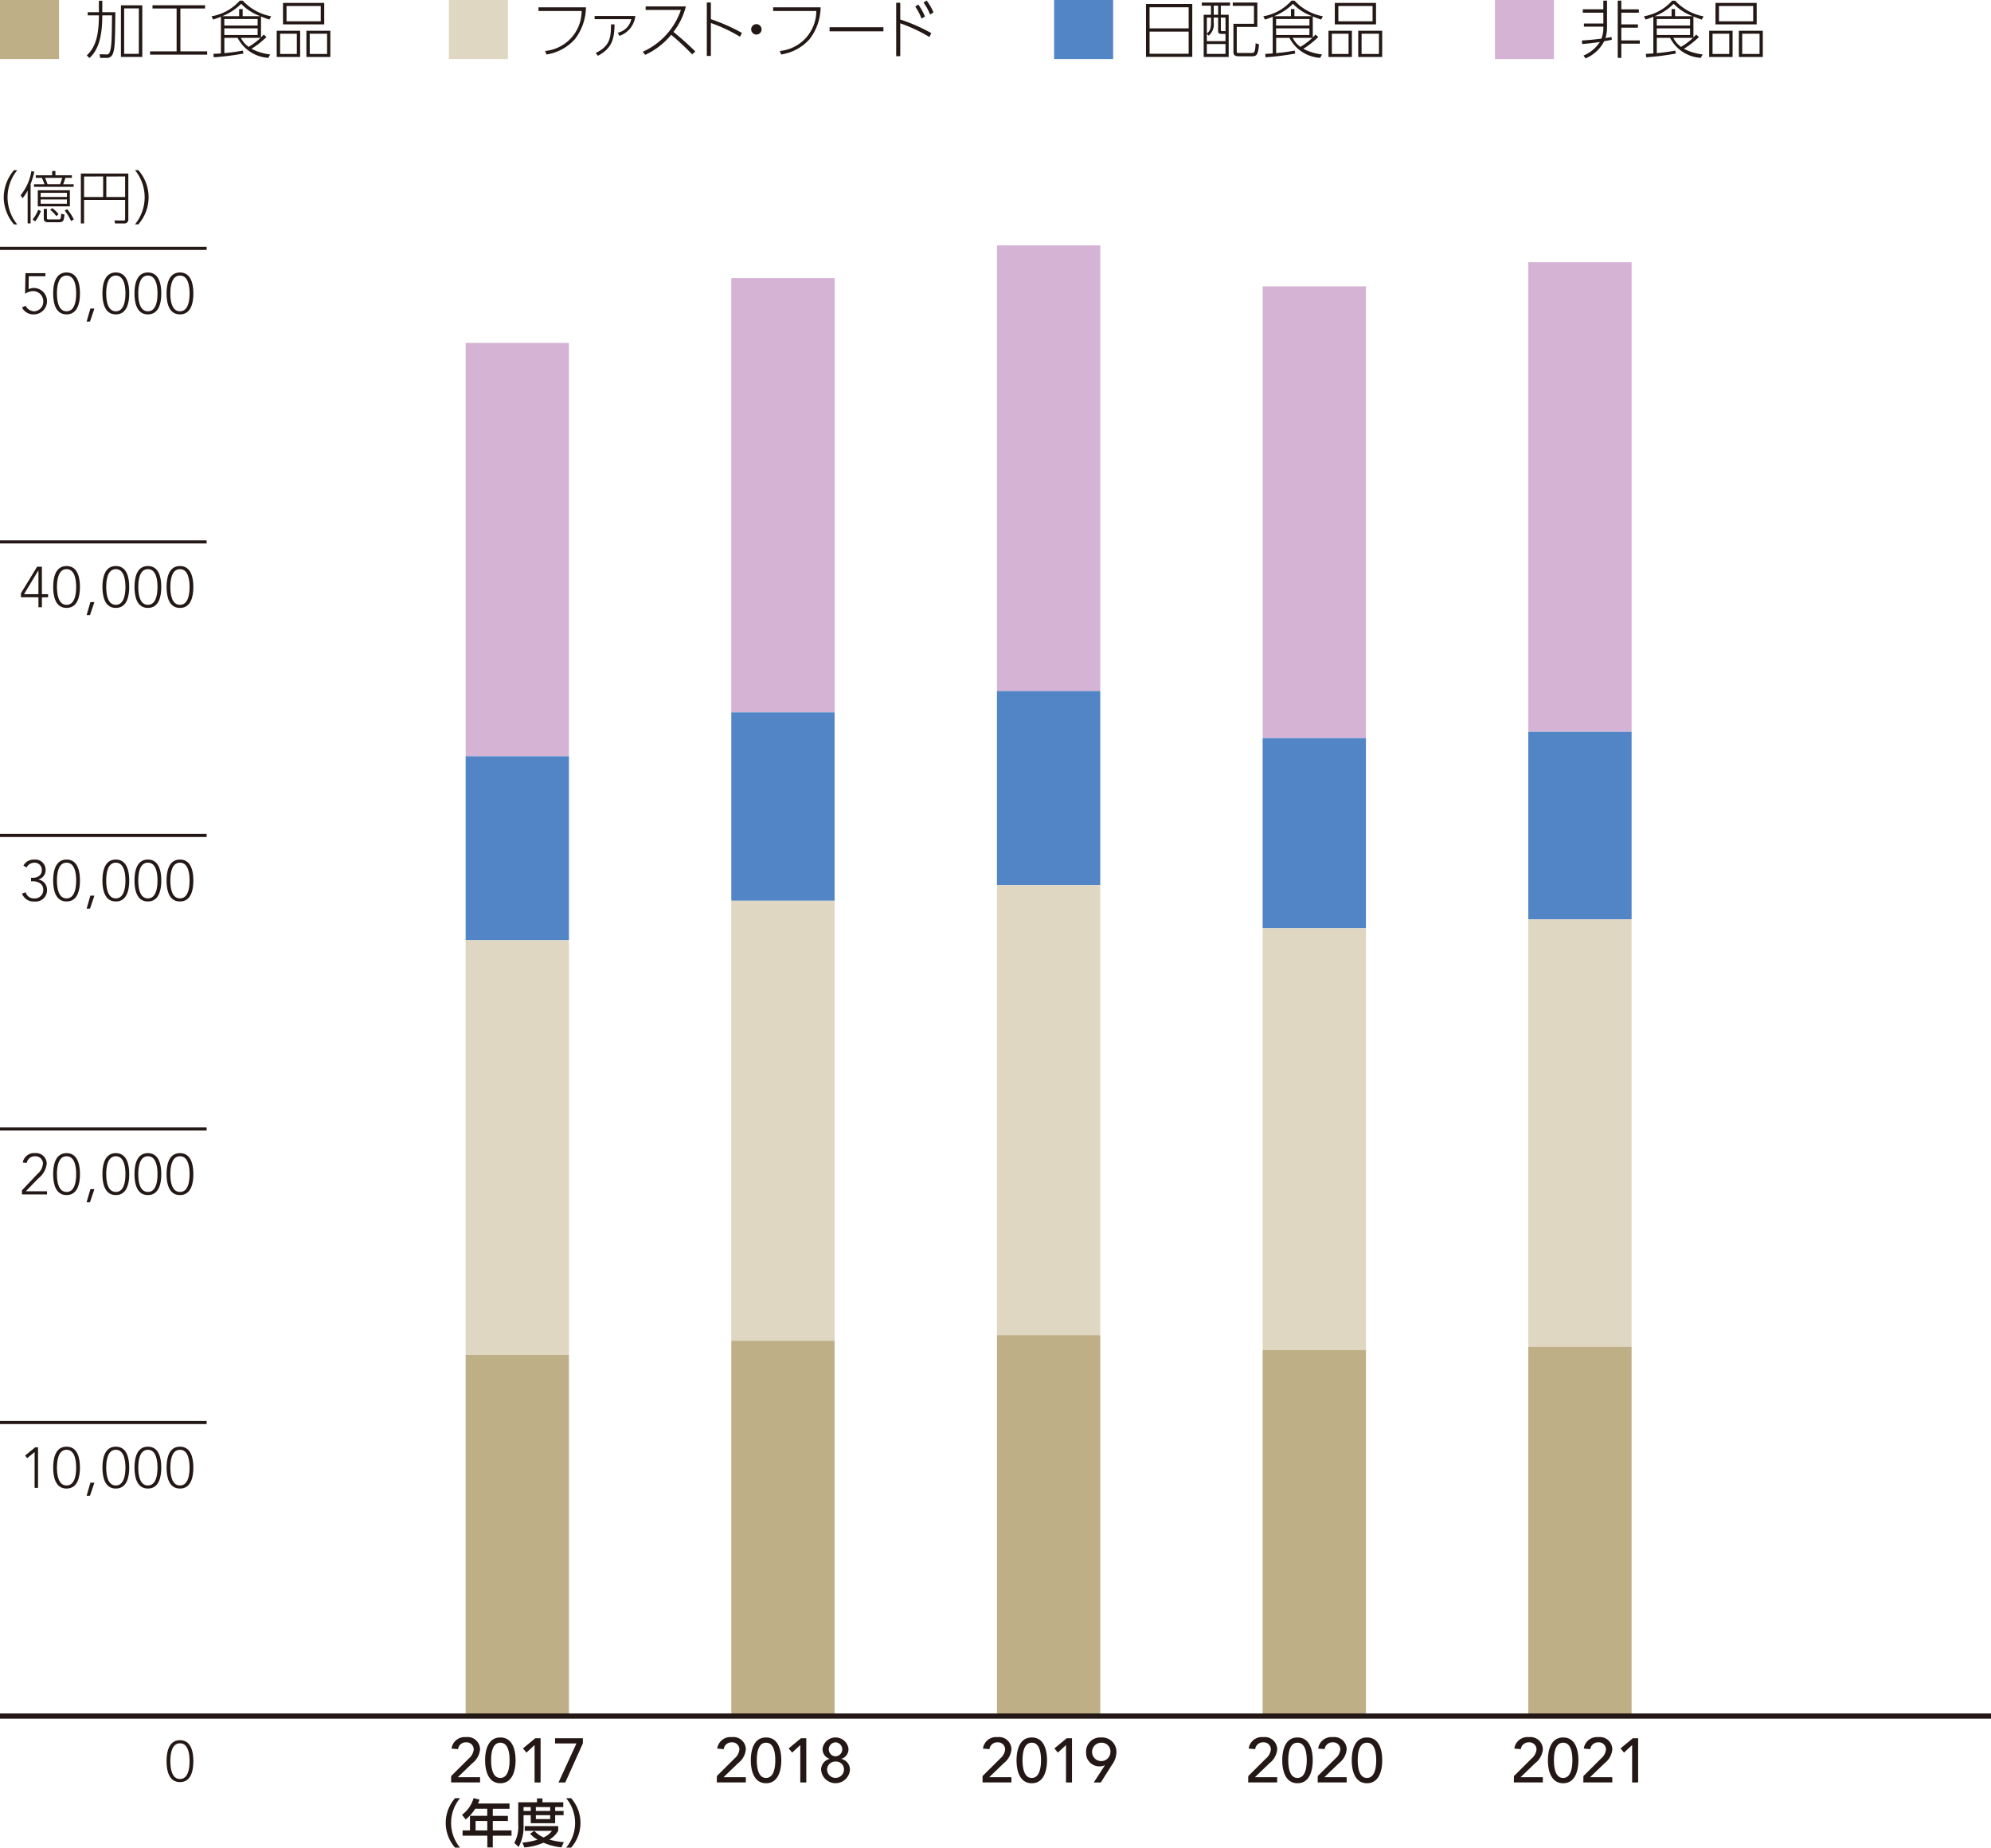 <svg xmlns="http://www.w3.org/2000/svg" viewBox="0 0 191.197 177.395"><defs><style>.cls-1{fill:#bfaf86}.cls-2{fill:#231815}.cls-3{fill:#dfd7c2}.cls-4{fill:#5185c5}.cls-5{fill:#d5b3d4}.cls-6{fill:none;stroke:#231815;stroke-miterlimit:10;stroke-width:.3px}</style></defs><g id="レイヤー_2" data-name="レイヤー 2"><g id="レイヤー_4" data-name="レイヤー 4"><path class="cls-1" d="M0 0h5.669v5.669H0z"/><path class="cls-2" d="M10.174.255h.326v1.1h1.254c-.024 2.56-.03 3.5-.246 4a.58.58 0 0 1-.618.383h-.594l-.054-.347.66.017c.174.006.384.006.468-1.092.035-.467.042-.6.066-2.662H10.5c0 2.165-.42 3.359-1.235 4.1L9.01 5.5c.744-.7 1.164-1.684 1.164-3.844H9.1v-.3h1.074Zm4.167.437v4.954H12.29V.692Zm-.329.294H12.6v4.367h1.409ZM20.371.687V1H18v4.112h2.572v.319h-5.484v-.319h2.549V1h-2.315V.687ZM25.741 3.775a2.146 2.146 0 0 0 .252-.276l.277.234a8.472 8.472 0 0 1-1.44 1.133 4.98 4.98 0 0 0 1.793.54l-.174.33A3.548 3.548 0 0 1 23.5 3.817h-1.278v1.469c.683-.072.953-.1 1.774-.246l.061.282a25.4 25.4 0 0 1-2.855.36l-.03-.329c.426-.019.51-.025.72-.042V1.79c-.246.1-.409.162-.744.27l-.162-.312A4.681 4.681 0 0 0 23.7.243h.288a4.972 4.972 0 0 0 2.729 1.505l-.174.312c-.372-.125-.54-.192-.8-.293Zm-.065-2.039A4.887 4.887 0 0 1 23.835.549a5.361 5.361 0 0 1-1.817 1.187h1.625v-.683h.336v.683Zm-.258.27h-3.2v.63h3.2Zm0 .9h-3.2v.636h3.2Zm-1.607.912a2.333 2.333 0 0 0 .737.864 6.425 6.425 0 0 0 1.152-.865ZM29.5 3.134v2.518h-2.25V3.134Zm-1.925.287v1.943h1.607V3.421ZM31.813.465v2.056h-3.958V.465Zm-3.622.294v1.469h3.287V.759ZM32.4 3.134v2.518h-2.3V3.134Zm-1.979.287v1.943h1.667V3.421Z" transform="translate(-.677 -.182)"/><path class="cls-3" d="M43.109 0h5.669v5.669h-5.669z"/><path class="cls-2" d="M56.946.885a5.111 5.111 0 0 1-1.067 3.064 4.57 4.57 0 0 1-2.723 1.463l-.132-.336a3.865 3.865 0 0 0 3.508-3.838h-4.143V.885ZM61.687 1.718a2.269 2.269 0 0 1-1.524 1.907l-.163-.3a1.706 1.706 0 0 0 1.3-1.3h-3.52v-.307Zm-3.8 3.551c1.427-.7 1.445-1.536 1.469-2.748h.335c-.017 1.326-.2 2.286-1.6 3.017ZM66.541.8a6.635 6.635 0 0 1-1.193 2.446 28.74 28.74 0 0 1 2.1 1.877l-.3.282a24.349 24.349 0 0 0-2.016-1.882 7.064 7.064 0 0 1-2.494 1.924l-.238-.293a6.8 6.8 0 0 0 3.663-4.017h-3.384V.8ZM71.742 3.709a14.8 14.8 0 0 0-2.8-1.319v3.16h-.389V.423h.389v1.6a17.641 17.641 0 0 1 2.981 1.318ZM73.813 3a.5.5 0 1 1-.5-.5.5.5 0 0 1 .5.5ZM79.482.885a5.111 5.111 0 0 1-1.067 3.064 4.57 4.57 0 0 1-2.723 1.463l-.131-.336a3.865 3.865 0 0 0 3.507-3.838h-4.143V.885ZM85.513 2.8v.39h-5.17V2.8ZM89.929 3.733a15.076 15.076 0 0 0-2.8-1.313v3.154h-.39V.447h.39v1.607a16.867 16.867 0 0 1 2.98 1.307ZM88.867.621a5.913 5.913 0 0 1 .633 1.146l-.324.2a5.788 5.788 0 0 0-.609-1.16Zm.8-.384a5.549 5.549 0 0 1 .653 1.133l-.32.21a5.575 5.575 0 0 0-.635-1.157Z" transform="translate(-.677 -.182)"/><path class="cls-4" d="M101.226 0h5.669v5.669h-5.669z"/><path class="cls-2" d="M115.172.566V5.64h-4.443V.566Zm-4.1 2.339h3.754V.879h-3.756Zm0 .313V5.34h3.754V3.218ZM118.8.429v.3h-.888V1.6h.756v4.052h-2.4V1.6h.7V.729h-.881v-.3Zm-1.146 1.439h-.426v.462a1.406 1.406 0 0 1-.479 1.272l-.18-.168v.7h1.793v-.7h-.414c-.294 0-.294-.187-.294-.306Zm-.683 0h-.4V3.4c.234-.192.4-.372.4-1.055Zm1.391 2.543h-1.793v.947h1.793Zm-.705-3.682h-.426V1.6h.426Zm.708 1.139h-.45v1.146c0 .149.042.155.187.155h.263Zm3.053.9h-1.974v2.338c0 .163.025.163.246.163h1.152c.263 0 .372 0 .414-.936l.323.107c-.084 1.081-.269 1.146-.713 1.146H119.7c-.239 0-.575 0-.575-.4V2.468h1.973V.741h-2.039V.429h2.363ZM126.746 3.775A2.3 2.3 0 0 0 127 3.5l.275.234a8.389 8.389 0 0 1-1.439 1.133 4.986 4.986 0 0 0 1.793.54l-.174.33a3.551 3.551 0 0 1-2.95-1.919h-1.277v1.468c.683-.072.954-.1 1.775-.246l.06.282a25.368 25.368 0 0 1-2.855.36l-.029-.329a15.4 15.4 0 0 0 .719-.042V1.79a8.95 8.95 0 0 1-.744.27l-.162-.312A4.693 4.693 0 0 0 124.7.243h.288a4.972 4.972 0 0 0 2.729 1.505l-.175.312c-.371-.125-.539-.192-.8-.293Zm-.066-2.039a4.887 4.887 0 0 1-1.841-1.187 5.337 5.337 0 0 1-1.818 1.187h1.626v-.683h.335v.683Zm-.258.27h-3.2v.63h3.2Zm0 .9h-3.2v.636h3.2Zm-1.607.912a2.349 2.349 0 0 0 .738.864 6.506 6.506 0 0 0 1.151-.864ZM130.5 3.134v2.518h-2.249V3.134Zm-1.925.287v1.943h1.608V3.421Zm4.242-2.956v2.056h-3.957V.465ZM129.2.759v1.469h3.286V.759Zm4.209 2.375v2.518h-2.3V3.134Zm-1.978.287v1.943h1.667V3.421Z" transform="translate(-.677 -.182)"/><path class="cls-5" d="M143.56 0h5.669v5.669h-5.669z"/><path class="cls-2" d="M155.461 4a15.36 15.36 0 0 1-.732.138 3.51 3.51 0 0 1-1.793 1.649l-.192-.27a3.5 3.5 0 0 0 1.571-1.307c-.557.09-1.133.149-1.7.2l-.03-.342a22.892 22.892 0 0 0 1.877-.179 2.908 2.908 0 0 0 .186-1.146h-1.865v-.3h1.865V1.4h-1.973v-.324h1.973V.243H155v2.572a3.313 3.313 0 0 1-.15 1.02c.3-.042.444-.072.582-.1Zm.911-2.921h1.685V1.4h-1.685v1.121h1.595v.319h-1.595v1.222h1.775v.313h-1.775v1.367h-.342V.243h.342ZM163.3 3.775a2.388 2.388 0 0 0 .252-.276l.275.234a8.428 8.428 0 0 1-1.439 1.133 4.986 4.986 0 0 0 1.793.54l-.174.33a3.549 3.549 0 0 1-2.95-1.919h-1.278v1.469c.684-.072.954-.1 1.776-.246l.059.282a25.355 25.355 0 0 1-2.854.36l-.03-.329a15.4 15.4 0 0 0 .719-.042V1.79a7.847 7.847 0 0 1-.743.27l-.162-.312a4.693 4.693 0 0 0 2.711-1.5h.288a4.968 4.968 0 0 0 2.728 1.505l-.174.312c-.371-.125-.539-.192-.8-.293Zm-.067-2.039A4.891 4.891 0 0 1 161.4.549a5.347 5.347 0 0 1-1.818 1.187h1.618v-.683h.335v.683Zm-.257.27h-3.2v.63h3.2Zm0 .9h-3.2v.636h3.2Zm-1.608.912a2.359 2.359 0 0 0 .738.864 6.488 6.488 0 0 0 1.152-.864ZM167.059 3.134v2.518h-2.249V3.134Zm-1.925.287v1.943h1.607V3.421Zm4.239-2.956v2.056h-3.957V.465Zm-3.621.294v1.469h3.286V.759Zm4.209 2.375v2.518h-2.3V3.134Zm-1.979.287v1.943h1.667V3.421ZM2.018 21.724a4.035 4.035 0 0 1-.984-2.6 4.08 4.08 0 0 1 .984-2.6h.318a4.1 4.1 0 0 0 0 5.208ZM3.617 21.63h-.285v-3.153a3.75 3.75 0 0 1-.494.736l-.182-.291a4.823 4.823 0 0 0 1.033-2.308l.286.056a8.12 8.12 0 0 1-.358 1.175Zm.193-.379a3.381 3.381 0 0 0 .539-.934l.257.126a3.71 3.71 0 0 1-.549.99Zm3.938-3.378v.247H3.941v-.247h1.011c-.016-.05-.12-.33-.252-.615h-.588v-.247h1.571V16.6H6v.412h1.578v.247h-.626a5.429 5.429 0 0 1-.209.615Zm-.362 2.12H4.305v-1.544h3.081Zm-.281-1.3H4.579v.4h2.526Zm0 .638H4.579v.412h2.526Zm-1.921.906v.829c0 .149.015.182.164.182h.983c.154 0 .165-.061.192-.209a1.711 1.711 0 0 0 .023-.335l.318.071c-.044.561-.1.743-.506.743H5.266c-.243 0-.385-.1-.385-.364v-.914Zm1.262-2.367a6.084 6.084 0 0 0 .209-.615H5c.094.208.154.373.242.615Zm-.362 3.07a2.392 2.392 0 0 0-.582-.6l.181-.176a2.609 2.609 0 0 1 .615.582Zm1.417.462a5.208 5.208 0 0 0-.609-1.002l.236-.136a4.753 4.753 0 0 1 .637.988ZM13 21.229a.373.373 0 0 1-.423.407h-.851l-.061-.291.874.01c.132 0 .153-.033.153-.159v-1.818H8.75v2.258h-.308v-4.79H13Zm-4.251-4.1V19.1h1.834v-1.974Zm2.137 0V19.1h1.806v-1.974ZM13.64 21.724a4.117 4.117 0 0 0 0-5.208h.318a3.923 3.923 0 0 1 0 5.208ZM44.377 177.576a3.589 3.589 0 0 1 0-4.745h.476a3.716 3.716 0 0 0 0 4.745ZM49.607 173.342v.506H48v.68h1.451v.491H48v.905h1.8v.506H48v1.126h-.525v-1.126H45.1v-.506h.709v-1.4h1.658v-.68H46.31a3.974 3.974 0 0 1-.912 1.025l-.355-.445a2.988 2.988 0 0 0 1.111-1.6l.571.141a3.548 3.548 0 0 1-.145.375Zm-2.136 1.677H46.35v.905h1.121ZM50.443 173.222h1.8v-.37h.526v.37h2v.46h-.78v.371h.811v.41h-.811v.77h-2.344v-.77h-.691v.911a4.058 4.058 0 0 1-.475 2.142l-.411-.391a3.244 3.244 0 0 0 .375-1.762Zm1.547 2.748a2.834 2.834 0 0 0 .881.625 1.9 1.9 0 0 0 .811-.63h-2.613v-.451h3.213v.451a2.343 2.343 0 0 1-.85.84 7 7 0 0 0 1.391.246l-.23.5a5.877 5.877 0 0 1-1.722-.445 5.912 5.912 0 0 1-1.832.455l-.2-.465a7.512 7.512 0 0 0 1.461-.28 2.658 2.658 0 0 1-.715-.577Zm-1.036-2.288v.371h.691v-.371Zm1.181 0v.371h1.377v-.371Zm0 .781v.37h1.377v-.37ZM55.048 177.576a3.716 3.716 0 0 0 0-4.745h.475a3.586 3.586 0 0 1 0 4.745Z" transform="translate(-.677 -.182)"/><path class="cls-6" d="M0 108.396h19.843"/><path class="cls-2" d="m2.786 114.467 1.462-1.544a1.531 1.531 0 0 0 .555-1 .712.712 0 0 0-.775-.725.775.775 0 0 0-.78.637l-.385-.038a1.1 1.1 0 0 1 1.181-.9 1.027 1.027 0 0 1 1.121 1 2.065 2.065 0 0 1-.8 1.417l-1.214 1.247h2.041v.3H2.786ZM7.069 110.9c1.094 0 1.285 1.165 1.285 2.011s-.191 2.01-1.285 2.01-1.285-1.164-1.285-2.01.193-2.011 1.285-2.011Zm0 3.725c.825 0 .923-1.11.923-1.714s-.1-1.714-.923-1.714-.923 1.11-.923 1.714.099 1.71.923 1.71ZM9.358 114.357h.384l-.423 1.252h-.324ZM11.8 110.9c1.093 0 1.285 1.165 1.285 2.011s-.192 2.01-1.285 2.01-1.286-1.164-1.286-2.01.192-2.011 1.286-2.011Zm0 3.725c.823 0 .923-1.11.923-1.714s-.1-1.714-.923-1.714-.923 1.11-.923 1.714.099 1.71.923 1.71ZM14.879 110.9c1.094 0 1.285 1.165 1.285 2.011s-.191 2.01-1.285 2.01-1.285-1.164-1.285-2.01.192-2.011 1.285-2.011Zm0 3.725c.824 0 .923-1.11.923-1.714s-.1-1.714-.923-1.714-.923 1.11-.923 1.714.099 1.71.923 1.71ZM17.959 110.9c1.094 0 1.285 1.165 1.285 2.011s-.191 2.01-1.285 2.01-1.285-1.164-1.285-2.01.192-2.011 1.285-2.011Zm0 3.725c.824 0 .923-1.11.923-1.714s-.1-1.714-.923-1.714-.923 1.11-.923 1.714.099 1.71.923 1.71Z" transform="translate(-.677 -.182)"/><path class="cls-6" d="M0 136.579h19.843"/><path class="cls-2" d="M4 139.607h-.011l-.7.577-.2-.252.961-.786h.28v3.889H4ZM7.069 139.08c1.094 0 1.285 1.164 1.285 2.011s-.191 2.01-1.285 2.01-1.285-1.164-1.285-2.01.193-2.011 1.285-2.011Zm0 3.725c.825 0 .923-1.111.923-1.714s-.1-1.714-.923-1.714-.923 1.109-.923 1.714.099 1.714.923 1.714ZM9.358 142.541h.384l-.423 1.252h-.324ZM11.8 139.08c1.093 0 1.285 1.164 1.285 2.011s-.192 2.01-1.285 2.01-1.286-1.164-1.286-2.01.192-2.011 1.286-2.011Zm0 3.725c.823 0 .923-1.111.923-1.714s-.1-1.714-.923-1.714-.923 1.109-.923 1.714.099 1.714.923 1.714ZM14.879 139.08c1.094 0 1.285 1.164 1.285 2.011s-.191 2.01-1.285 2.01-1.285-1.164-1.285-2.01.192-2.011 1.285-2.011Zm0 3.725c.824 0 .923-1.111.923-1.714s-.1-1.714-.923-1.714-.923 1.109-.923 1.714.099 1.714.923 1.714ZM17.959 139.08c1.094 0 1.285 1.164 1.285 2.011s-.191 2.01-1.285 2.01-1.285-1.164-1.285-2.01.192-2.011 1.285-2.011Zm0 3.725c.824 0 .923-1.111.923-1.714s-.1-1.714-.923-1.714-.923 1.109-.923 1.714.099 1.714.923 1.714Z" transform="translate(-.677 -.182)"/><path class="cls-6" d="M0 80.212h19.843"/><path class="cls-2" d="M3.144 85.854a.794.794 0 0 0 .818.583.8.8 0 0 0 .868-.846c0-.577-.533-.8-1.027-.8H3.66v-.329h.164c.418 0 .868-.2.868-.736a.684.684 0 0 0-.719-.714.823.823 0 0 0-.736.456l-.313-.176a1.119 1.119 0 0 1 1.049-.577.977.977 0 0 1 1.082 1 .9.9 0 0 1-.692.9v.012a.993.993 0 0 1 .829.994 1.083 1.083 0 0 1-1.2 1.115 1.165 1.165 0 0 1-1.2-.763ZM7.069 82.712c1.094 0 1.285 1.165 1.285 2.011s-.191 2.01-1.285 2.01-1.285-1.165-1.285-2.01.193-2.011 1.285-2.011Zm0 3.725c.825 0 .923-1.11.923-1.714s-.1-1.714-.923-1.714-.923 1.109-.923 1.714.099 1.714.923 1.714ZM9.358 86.173h.384l-.423 1.252h-.324ZM11.8 82.712c1.093 0 1.285 1.165 1.285 2.011s-.192 2.01-1.285 2.01-1.286-1.165-1.286-2.01.192-2.011 1.286-2.011Zm0 3.725c.823 0 .923-1.11.923-1.714s-.1-1.714-.923-1.714-.923 1.109-.923 1.714.099 1.714.923 1.714ZM14.879 82.712c1.094 0 1.285 1.165 1.285 2.011s-.191 2.01-1.285 2.01-1.285-1.165-1.285-2.01.192-2.011 1.285-2.011Zm0 3.725c.824 0 .923-1.11.923-1.714s-.1-1.714-.923-1.714-.923 1.109-.923 1.714.099 1.714.923 1.714ZM17.959 82.712c1.094 0 1.285 1.165 1.285 2.011s-.191 2.01-1.285 2.01-1.285-1.165-1.285-2.01.192-2.011 1.285-2.011Zm0 3.725c.824 0 .923-1.11.923-1.714s-.1-1.714-.923-1.714-.923 1.109-.923 1.714.099 1.714.923 1.714Z" transform="translate(-.677 -.182)"/><path class="cls-6" d="M0 52.028h19.843"/><path class="cls-2" d="M4.368 57.527h-1.68v-.389l1.554-2.544H4.7v2.636h.593v.3H4.7v.956h-.33Zm0-2.57h-.011L2.984 57.23h1.384ZM7.069 54.528c1.094 0 1.285 1.165 1.285 2.011s-.191 2.01-1.285 2.01-1.285-1.164-1.285-2.01.193-2.011 1.285-2.011Zm0 3.725c.825 0 .923-1.11.923-1.714s-.1-1.714-.923-1.714-.923 1.11-.923 1.714.099 1.714.923 1.714ZM9.358 57.989h.384l-.423 1.252h-.324ZM11.8 54.528c1.093 0 1.285 1.165 1.285 2.011s-.192 2.01-1.285 2.01-1.286-1.164-1.286-2.01.192-2.011 1.286-2.011Zm0 3.725c.823 0 .923-1.11.923-1.714s-.1-1.714-.923-1.714-.923 1.11-.923 1.714.099 1.714.923 1.714ZM14.879 54.528c1.094 0 1.285 1.165 1.285 2.011s-.191 2.01-1.285 2.01-1.285-1.164-1.285-2.01.192-2.011 1.285-2.011Zm0 3.725c.824 0 .923-1.11.923-1.714s-.1-1.714-.923-1.714-.923 1.11-.923 1.714.099 1.714.923 1.714ZM17.959 54.528c1.094 0 1.285 1.165 1.285 2.011s-.191 2.01-1.285 2.01-1.285-1.164-1.285-2.01.192-2.011 1.285-2.011Zm0 3.725c.824 0 .923-1.11.923-1.714s-.1-1.714-.923-1.714-.923 1.11-.923 1.714.099 1.714.923 1.714Z" transform="translate(-.677 -.182)"/><path class="cls-6" d="M0 23.844h19.843"/><path class="cls-2" d="M5.039 26.707h-1.6l-.017 1.236a1.255 1.255 0 0 1 .566-.109 1.267 1.267 0 0 1-.033 2.532 1.225 1.225 0 0 1-1.165-.659l.341-.171a.951.951 0 0 0 .824.533.914.914 0 0 0 .879-.928.984.984 0 0 0-.977-1.011 1.366 1.366 0 0 0-.77.264l.033-1.983h1.919ZM7.069 26.345c1.094 0 1.285 1.165 1.285 2.01s-.191 2.011-1.285 2.011-1.285-1.166-1.285-2.011.193-2.01 1.285-2.01Zm0 3.724c.825 0 .923-1.109.923-1.714s-.1-1.713-.923-1.713-.923 1.109-.923 1.713.099 1.714.923 1.714ZM9.358 29.806h.384l-.423 1.252h-.324ZM11.8 26.345c1.093 0 1.285 1.165 1.285 2.01s-.192 2.011-1.285 2.011-1.286-1.165-1.286-2.011.192-2.01 1.286-2.01Zm0 3.724c.823 0 .923-1.109.923-1.714s-.1-1.713-.923-1.713-.923 1.109-.923 1.713.099 1.714.923 1.714ZM14.879 26.345c1.094 0 1.285 1.165 1.285 2.01s-.191 2.011-1.285 2.011-1.285-1.165-1.285-2.011.192-2.01 1.285-2.01Zm0 3.724c.824 0 .923-1.109.923-1.714s-.1-1.713-.923-1.713-.923 1.109-.923 1.713.099 1.714.923 1.714ZM17.959 26.345c1.094 0 1.285 1.165 1.285 2.01s-.191 2.011-1.285 2.011-1.285-1.165-1.285-2.011.192-2.01 1.285-2.01Zm0 3.724c.824 0 .923-1.109.923-1.714s-.1-1.713-.923-1.713-.923 1.109-.923 1.713.099 1.714.923 1.714ZM17.959 167.264c1.094 0 1.285 1.164 1.285 2.01s-.191 2.01-1.285 2.01-1.285-1.164-1.285-2.01.192-2.01 1.285-2.01Zm0 3.724c.824 0 .923-1.11.923-1.714s-.1-1.713-.923-1.713-.923 1.109-.923 1.713.099 1.714.923 1.714ZM44 170.707l1.7-1.691a1.287 1.287 0 0 0 .468-.87.68.68 0 0 0-.732-.677.747.747 0 0 0-.774.653l-.623-.054a1.274 1.274 0 0 1 1.4-1.1 1.188 1.188 0 0 1 1.337 1.175 1.89 1.89 0 0 1-.737 1.326l-1.4 1.348h2.141v.5H44ZM48.725 167c1.206 0 1.463 1.265 1.463 2.194 0 .894-.257 2.2-1.463 2.2s-1.463-1.3-1.463-2.2c0-.928.258-2.194 1.463-2.194Zm0 3.886c.8 0 .887-1.14.887-1.692 0-.588-.084-1.69-.887-1.69s-.887 1.1-.887 1.69c0 .553.083 1.693.887 1.693ZM52.013 167.732l-.78.72-.336-.4 1.182-.978h.51v4.246h-.576ZM56.032 167.576h-2.051v-.5h2.669v.492l-1.691 3.754h-.647Z" transform="translate(-.677 -.182)"/><path class="cls-5" d="M44.716 32.924h9.92v39.683h-9.92z"/><path class="cls-4" d="M44.716 72.607h9.92v17.667h-9.92z"/><path class="cls-3" d="M44.716 90.275h9.92v39.815h-9.92z"/><path class="cls-1" d="M44.716 130.09h9.92v34.672h-9.92z"/><path class="cls-2" d="m69.515 170.707 1.7-1.691a1.291 1.291 0 0 0 .468-.87.68.68 0 0 0-.733-.677.747.747 0 0 0-.773.653l-.623-.054a1.274 1.274 0 0 1 1.4-1.1 1.189 1.189 0 0 1 1.346 1.172 1.89 1.89 0 0 1-.737 1.326l-1.4 1.348H72.3v.5h-2.785ZM74.241 167c1.206 0 1.464 1.265 1.464 2.194 0 .894-.258 2.2-1.464 2.2s-1.463-1.3-1.463-2.2c0-.928.258-2.194 1.463-2.194Zm0 3.886c.8 0 .888-1.14.888-1.692 0-.588-.084-1.69-.888-1.69s-.887 1.1-.887 1.69c0 .553.084 1.693.887 1.693ZM77.529 167.732l-.779.72-.336-.4 1.182-.978h.509v4.246h-.576ZM79.528 170.1a1.059 1.059 0 0 1 .81-1.038v-.017a.957.957 0 0 1-.666-.989 1.257 1.257 0 0 1 2.482 0 .956.956 0 0 1-.665.989v.017a1.059 1.059 0 0 1 .81 1.038 1.389 1.389 0 0 1-2.771 0Zm2.195 0a.752.752 0 0 0-.81-.786.779.779 0 0 0-.809.786.81.81 0 0 0 1.619 0Zm-.81-1.289a.672.672 0 0 0 0-1.343.672.672 0 0 0 0 1.343Z" transform="translate(-.677 -.182)"/><path class="cls-5" d="M70.227 26.698h9.92v41.695h-9.92z"/><path class="cls-4" d="M70.227 68.395h9.92v18.087h-9.92z"/><path class="cls-3" d="M70.227 86.481h9.92v42.248h-9.92z"/><path class="cls-1" d="M70.227 128.729h9.92v36.034h-9.92z"/><path class="cls-2" d="m95.032 170.707 1.7-1.691a1.287 1.287 0 0 0 .468-.87.68.68 0 0 0-.732-.677.749.749 0 0 0-.774.653l-.623-.054a1.275 1.275 0 0 1 1.4-1.1 1.188 1.188 0 0 1 1.336 1.175 1.89 1.89 0 0 1-.737 1.326l-1.4 1.348h2.134v.5h-2.772ZM99.759 167c1.206 0 1.464 1.265 1.464 2.194 0 .894-.258 2.2-1.464 2.2s-1.463-1.3-1.463-2.2c.004-.928.258-2.194 1.463-2.194Zm0 3.886c.8 0 .887-1.14.887-1.692 0-.588-.084-1.69-.887-1.69s-.887 1.1-.887 1.69c0 .553.083 1.693.887 1.693ZM103.047 167.732l-.779.72-.336-.4 1.181-.978h.51v4.246h-.576ZM106.778 169.675h-.023a1.071 1.071 0 0 1-.468.1 1.279 1.279 0 0 1-1.313-1.343 1.36 1.36 0 0 1 1.457-1.432 1.374 1.374 0 0 1 1.458 1.367 2.128 2.128 0 0 1-.426 1.253l-1.074 1.7h-.678Zm-.347-2.17a.882.882 0 1 0 .881.881.839.839 0 0 0-.881-.881Z" transform="translate(-.677 -.182)"/><path class="cls-5" d="M95.739 23.562h9.92v42.783h-9.92z"/><path class="cls-4" d="M95.739 66.346h9.92v18.64h-9.92z"/><path class="cls-3" d="M95.739 84.985h9.92v43.206h-9.92z"/><path class="cls-1" d="M95.739 128.191h9.92v36.572h-9.92z"/><path class="cls-5" d="M146.763 25.175h9.92v45.087h-9.92z"/><path class="cls-4" d="M146.763 70.262h9.92v18.007h-9.92z"/><path class="cls-3" d="M146.763 88.269h9.92v41.04h-9.92z"/><path class="cls-1" d="M146.763 129.308h9.92v35.455h-9.92z"/><path class="cls-2" d="m120.549 170.707 1.7-1.691a1.288 1.288 0 0 0 .469-.87.68.68 0 0 0-.733-.677.746.746 0 0 0-.773.653l-.623-.054a1.274 1.274 0 0 1 1.4-1.1 1.188 1.188 0 0 1 1.338 1.175 1.888 1.888 0 0 1-.738 1.326l-1.4 1.348h2.135v.5h-2.783ZM125.276 167c1.206 0 1.464 1.265 1.464 2.194 0 .894-.258 2.2-1.464 2.2s-1.463-1.3-1.463-2.2c0-.928.258-2.194 1.463-2.194Zm0 3.886c.8 0 .888-1.14.888-1.692 0-.588-.084-1.69-.888-1.69s-.887 1.1-.887 1.69c0 .553.084 1.693.887 1.693ZM127.221 170.707l1.7-1.691a1.288 1.288 0 0 0 .469-.87.68.68 0 0 0-.733-.677.746.746 0 0 0-.773.653l-.623-.054a1.274 1.274 0 0 1 1.4-1.1A1.189 1.189 0 0 1 130 168.14a1.888 1.888 0 0 1-.738 1.326l-1.4 1.348H130v.5h-2.783ZM131.948 167c1.206 0 1.464 1.265 1.464 2.194 0 .894-.258 2.2-1.464 2.2s-1.463-1.3-1.463-2.2c0-.928.258-2.194 1.463-2.194Zm0 3.886c.8 0 .888-1.14.888-1.692 0-.588-.084-1.69-.888-1.69s-.887 1.1-.887 1.69c0 .553.084 1.693.887 1.693ZM146.062 170.707l1.7-1.691a1.289 1.289 0 0 0 .467-.87.68.68 0 0 0-.732-.677.747.747 0 0 0-.773.653l-.623-.054a1.274 1.274 0 0 1 1.4-1.1 1.189 1.189 0 0 1 1.337 1.175 1.891 1.891 0 0 1-.738 1.326l-1.4 1.348h2.135v.5h-2.782ZM150.788 167c1.206 0 1.464 1.265 1.464 2.194 0 .894-.258 2.2-1.464 2.2s-1.463-1.3-1.463-2.2c0-.928.258-2.194 1.463-2.194Zm0 3.886c.8 0 .888-1.14.888-1.692 0-.588-.084-1.69-.888-1.69s-.887 1.1-.887 1.69c-.001.553.083 1.693.887 1.693ZM152.733 170.707l1.7-1.691a1.289 1.289 0 0 0 .467-.87.68.68 0 0 0-.732-.677.749.749 0 0 0-.774.653l-.623-.054a1.275 1.275 0 0 1 1.4-1.1 1.189 1.189 0 0 1 1.337 1.175 1.891 1.891 0 0 1-.738 1.326l-1.4 1.348h2.135v.5h-2.783ZM157.412 167.732l-.779.72-.336-.4 1.182-.978h.509v4.246h-.576Z" transform="translate(-.677 -.182)"/><path class="cls-5" d="M121.251 27.491h9.92v43.378h-9.92z"/><path class="cls-4" d="M121.251 70.869h9.92v18.257h-9.92z"/><path class="cls-3" d="M121.251 89.126h9.92v40.496h-9.92z"/><path class="cls-1" d="M121.251 129.621h9.92v35.142h-9.92z"/><path style="stroke-width:.5px;fill:none;stroke:#231815;stroke-miterlimit:10" d="M0 164.763h191.197"/></g></g></svg>